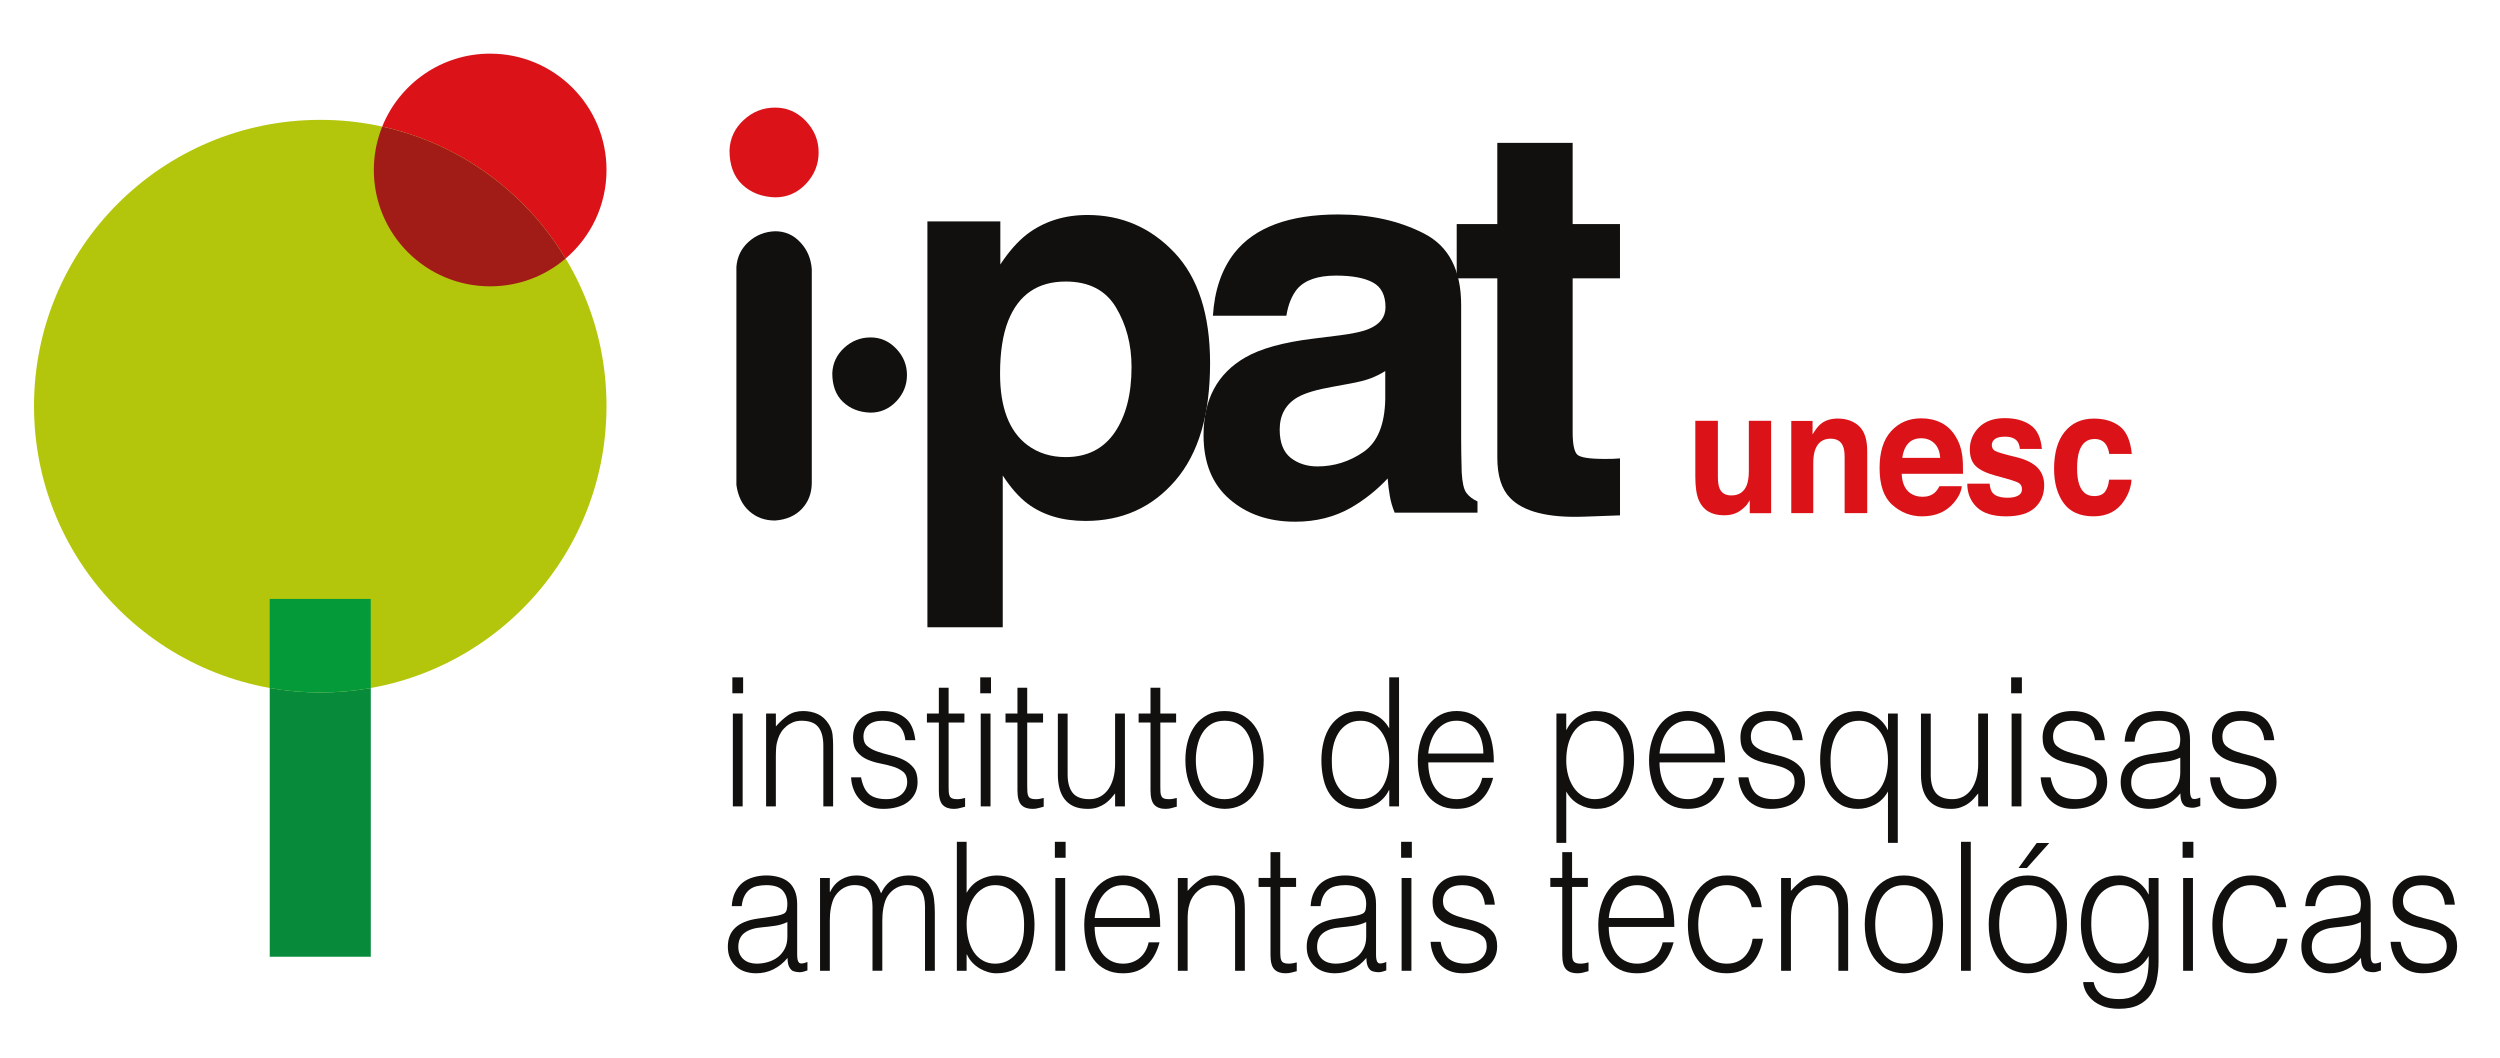 <svg width="260" height="110" viewBox="0 0 260 110" fill="none" xmlns="http://www.w3.org/2000/svg">
<path d="M63.075 42.231C63.075 58.689 49.752 72.014 33.317 72.014C16.882 72.014 3.538 58.691 3.538 42.231C3.538 25.77 16.864 12.465 33.319 12.465C49.774 12.465 63.077 25.796 63.077 42.231" fill="#B3C60B"/>
<path d="M50.979 5.578C45.887 5.578 41.538 8.719 39.751 13.165C47.833 14.945 54.679 20.009 58.82 26.89C61.427 24.673 63.077 21.366 63.077 17.675C63.077 10.995 57.661 5.58 50.979 5.58" fill="#DB1318"/>
<path d="M39.75 13.168C39.191 14.562 38.878 16.079 38.878 17.673C38.878 24.366 44.291 29.779 50.976 29.779C53.97 29.779 56.709 28.695 58.819 26.891C54.676 20.009 47.83 14.945 39.748 13.168" fill="#A11C17"/>
<path d="M28.052 71.55V99.497H38.562V71.554C36.861 71.855 35.107 72.016 33.32 72.016C31.532 72.016 29.761 71.855 28.052 71.55Z" fill="#078B3A"/>
<path d="M38.56 62.289H28.05V71.548C29.757 71.853 31.519 72.014 33.318 72.014C35.117 72.014 36.859 71.853 38.56 71.552V62.289Z" fill="#049A39"/>
<path d="M76.216 83.865H77.235V74.21H76.216V83.865ZM76.165 72.103H77.285V70.445H76.165V72.103Z" fill="#12100E"/>
<path d="M80.692 83.862H79.675V74.208H80.692V75.547C81.1 75.074 81.523 74.695 81.953 74.391C82.389 74.092 82.913 73.948 83.521 73.948C84.063 73.948 84.571 74.049 85.031 74.254C85.494 74.462 85.885 74.816 86.2 75.324C86.417 75.672 86.544 76.028 86.585 76.398C86.624 76.765 86.644 77.15 86.644 77.543V83.862H85.627V77.561C85.627 76.693 85.449 76.042 85.099 75.608C84.749 75.168 84.164 74.957 83.353 74.957C83.038 74.957 82.747 75.003 82.485 75.113C82.227 75.219 81.994 75.357 81.783 75.533C81.573 75.709 81.396 75.903 81.249 76.13C81.106 76.351 80.991 76.587 80.913 76.838C80.809 77.15 80.743 77.446 80.723 77.733C80.701 78.021 80.688 78.33 80.688 78.666V83.863L80.692 83.862Z" fill="#12100E"/>
<path d="M89.549 80.842C89.704 81.673 89.993 82.256 90.402 82.604C90.814 82.942 91.407 83.111 92.181 83.111C92.549 83.111 92.871 83.064 93.141 82.966C93.413 82.868 93.638 82.735 93.814 82.569C93.992 82.399 94.125 82.209 94.213 81.994C94.305 81.785 94.348 81.564 94.348 81.323C94.348 80.85 94.207 80.5 93.935 80.273C93.653 80.04 93.303 79.861 92.893 79.732C92.472 79.603 92.019 79.489 91.532 79.397C91.045 79.303 90.593 79.163 90.177 78.979C89.758 78.793 89.408 78.525 89.127 78.175C88.853 77.829 88.716 77.338 88.716 76.703C88.716 75.897 88.988 75.234 89.524 74.72C90.058 74.206 90.816 73.948 91.806 73.948C92.795 73.948 93.52 74.178 94.117 74.646C94.715 75.109 95.071 75.889 95.196 76.982H94.158C94.07 76.241 93.814 75.717 93.393 75.41C92.963 75.107 92.429 74.954 91.788 74.954C91.147 74.954 90.65 75.107 90.31 75.41C89.969 75.715 89.799 76.114 89.799 76.613C89.799 77.049 89.938 77.379 90.218 77.608C90.493 77.837 90.844 78.026 91.262 78.165C91.677 78.308 92.13 78.439 92.617 78.552C93.1 78.666 93.552 78.82 93.974 79.026C94.393 79.231 94.737 79.509 95.018 79.855C95.292 80.203 95.429 80.69 95.429 81.308C95.429 81.765 95.341 82.174 95.159 82.528C94.979 82.884 94.727 83.177 94.41 83.416C94.099 83.65 93.722 83.828 93.284 83.944C92.85 84.065 92.371 84.123 91.851 84.123C91.33 84.123 90.871 84.039 90.468 83.871C90.069 83.703 89.725 83.468 89.444 83.169C89.16 82.874 88.937 82.526 88.782 82.127C88.622 81.734 88.532 81.302 88.513 80.844H89.547L89.549 80.842Z" fill="#12100E"/>
<path d="M100.367 83.899C100.244 83.922 100.081 83.965 99.874 84.028C99.671 84.092 99.444 84.124 99.198 84.124C98.689 84.124 98.302 83.983 98.038 83.705C97.772 83.424 97.639 82.923 97.639 82.205V75.144H96.399V74.21H97.639V71.525H98.656V74.21H100.3V75.144H98.656V81.754C98.656 81.992 98.664 82.195 98.67 82.373C98.685 82.543 98.717 82.686 98.773 82.8C98.832 82.911 98.918 82.995 99.037 83.038C99.156 83.091 99.323 83.115 99.538 83.115C99.673 83.115 99.814 83.107 99.954 83.081C100.091 83.054 100.232 83.025 100.369 82.987V83.901L100.367 83.899Z" fill="#12100E"/>
<path d="M101.995 83.865H103.014V74.21H101.995V83.865ZM101.944 72.103H103.063V70.445H101.944V72.103Z" fill="#12100E"/>
<path d="M108.541 83.899C108.421 83.922 108.253 83.965 108.054 84.028C107.849 84.092 107.622 84.124 107.373 84.124C106.867 84.124 106.48 83.983 106.212 83.705C105.952 83.424 105.815 82.923 105.815 82.205V75.144H104.573V74.21H105.815V71.525H106.83V74.21H108.478V75.144H106.83V81.754C106.83 81.992 106.838 82.195 106.849 82.373C106.859 82.543 106.896 82.686 106.951 82.8C107.008 82.911 107.092 82.995 107.215 83.038C107.33 83.091 107.499 83.115 107.716 83.115C107.851 83.115 107.989 83.107 108.13 83.081C108.271 83.054 108.414 83.025 108.545 82.987V83.901L108.541 83.899Z" fill="#12100E"/>
<path d="M115.971 74.21H116.992V83.864H115.971V82.518C115.836 82.692 115.683 82.872 115.515 83.058C115.345 83.244 115.148 83.414 114.933 83.57C114.708 83.728 114.45 83.858 114.16 83.963C113.863 84.069 113.525 84.124 113.137 84.124C112.551 84.124 112.064 84.032 111.665 83.856C111.266 83.674 110.949 83.42 110.707 83.099C110.466 82.776 110.288 82.399 110.183 81.973C110.071 81.546 110.017 81.071 110.017 80.565V74.212H111.033V80.545C111.033 81.38 111.211 82.014 111.557 82.456C111.909 82.895 112.488 83.113 113.292 83.113C113.708 83.113 114.086 83.025 114.42 82.847C114.753 82.667 115.03 82.413 115.261 82.088C115.484 81.767 115.662 81.382 115.785 80.934C115.906 80.488 115.969 79.996 115.969 79.462V74.21H115.971Z" fill="#12100E"/>
<path d="M122.385 83.899C122.255 83.922 122.097 83.965 121.892 84.028C121.69 84.092 121.462 84.124 121.215 84.124C120.705 84.124 120.32 83.983 120.052 83.705C119.788 83.424 119.653 82.923 119.653 82.205V75.144H118.417V74.21H119.653V71.525H120.674V74.21H122.316V75.144H120.674V81.754C120.674 81.992 120.674 82.196 120.687 82.374C120.697 82.544 120.734 82.686 120.791 82.8C120.844 82.911 120.93 82.995 121.053 83.038C121.166 83.091 121.336 83.115 121.553 83.115C121.688 83.115 121.825 83.107 121.97 83.081C122.109 83.054 122.248 83.025 122.385 82.987V83.901V83.899Z" fill="#12100E"/>
<path d="M130.339 79.032C130.339 78.463 130.281 77.929 130.169 77.43C130.056 76.935 129.88 76.501 129.641 76.136C129.411 75.77 129.1 75.481 128.73 75.273C128.355 75.062 127.897 74.957 127.351 74.957C126.806 74.957 126.364 75.07 125.987 75.299C125.609 75.529 125.302 75.832 125.064 76.212C124.825 76.591 124.653 77.027 124.54 77.518C124.424 78.007 124.367 78.513 124.367 79.034C124.367 79.634 124.43 80.181 124.563 80.684C124.688 81.186 124.884 81.621 125.13 81.98C125.382 82.34 125.689 82.62 126.061 82.821C126.436 83.019 126.867 83.115 127.351 83.115C127.883 83.115 128.341 83.001 128.716 82.772C129.1 82.546 129.409 82.234 129.639 81.849C129.878 81.464 130.054 81.03 130.167 80.547C130.279 80.06 130.337 79.558 130.337 79.034M127.351 84.121C126.79 84.108 126.258 83.996 125.768 83.787C125.273 83.574 124.847 83.257 124.483 82.837C124.111 82.412 123.82 81.886 123.603 81.251C123.392 80.615 123.28 79.878 123.28 79.032C123.28 78.328 123.366 77.665 123.536 77.049C123.705 76.435 123.963 75.897 124.301 75.438C124.635 74.98 125.066 74.614 125.574 74.348C126.08 74.079 126.675 73.948 127.351 73.948C128.028 73.948 128.642 74.081 129.148 74.348C129.659 74.614 130.083 74.976 130.423 75.428C130.766 75.879 131.018 76.417 131.18 77.041C131.344 77.663 131.427 78.326 131.427 79.032C131.427 79.806 131.329 80.5 131.139 81.124C130.947 81.742 130.67 82.278 130.32 82.725C129.962 83.169 129.532 83.517 129.025 83.76C128.521 84 127.969 84.121 127.355 84.121H127.351Z" fill="#12100E"/>
<path d="M144.484 79C144.484 78.453 144.417 77.933 144.282 77.444C144.148 76.953 143.95 76.525 143.696 76.155C143.44 75.791 143.127 75.496 142.763 75.281C142.399 75.064 141.983 74.957 141.516 74.957C140.984 74.957 140.526 75.07 140.141 75.299C139.76 75.531 139.441 75.842 139.192 76.243C138.944 76.642 138.764 77.103 138.649 77.633C138.535 78.157 138.492 78.725 138.514 79.335C138.514 79.941 138.592 80.483 138.745 80.948C138.895 81.411 139.105 81.806 139.38 82.127C139.652 82.454 139.965 82.698 140.329 82.864C140.69 83.034 141.085 83.114 141.516 83.114C141.989 83.114 142.413 83.013 142.787 82.8C143.162 82.588 143.471 82.301 143.721 81.937C143.97 81.568 144.159 81.132 144.29 80.631C144.419 80.129 144.486 79.585 144.486 79.002M144.484 70.443H145.501V83.863H144.484V82.168H144.453C144.302 82.489 144.112 82.77 143.88 83.015C143.647 83.259 143.395 83.463 143.119 83.621C142.841 83.783 142.558 83.904 142.264 83.996C141.969 84.08 141.684 84.125 141.396 84.125C140.684 84.125 140.078 83.996 139.58 83.734C139.083 83.474 138.672 83.116 138.35 82.663C138.027 82.211 137.79 81.673 137.648 81.053C137.499 80.428 137.425 79.765 137.425 79.057C137.425 78.349 137.505 77.737 137.661 77.117C137.818 76.495 138.062 75.954 138.381 75.488C138.71 75.023 139.112 74.65 139.603 74.37C140.096 74.088 140.677 73.951 141.341 73.951C141.965 73.951 142.562 74.104 143.133 74.407C143.704 74.712 144.153 75.158 144.48 75.756V70.447L144.484 70.443Z" fill="#12100E"/>
<path d="M154.269 78.367C154.269 77.894 154.21 77.448 154.091 77.031C153.972 76.617 153.797 76.255 153.569 75.95C153.332 75.647 153.043 75.404 152.691 75.222C152.341 75.044 151.934 74.955 151.488 74.955C151.042 74.955 150.636 75.044 150.289 75.232C149.945 75.418 149.65 75.668 149.406 75.977C149.163 76.288 148.968 76.648 148.821 77.057C148.674 77.469 148.577 77.901 148.535 78.365H154.265L154.269 78.367ZM148.539 79.294C148.539 79.818 148.602 80.312 148.725 80.776C148.85 81.241 149.034 81.646 149.277 81.99C149.521 82.33 149.826 82.604 150.2 82.808C150.575 83.013 151.003 83.112 151.49 83.112C152.155 83.112 152.728 82.921 153.203 82.538C153.676 82.156 153.991 81.607 154.151 80.897H155.287C155.164 81.359 155 81.785 154.797 82.172C154.593 82.569 154.335 82.909 154.03 83.199C153.727 83.49 153.361 83.719 152.947 83.879C152.528 84.039 152.038 84.121 151.492 84.121C150.788 84.121 150.184 83.993 149.675 83.728C149.165 83.466 148.749 83.112 148.418 82.657C148.09 82.205 147.847 81.671 147.687 81.055C147.526 80.439 147.45 79.779 147.45 79.067C147.45 78.355 147.546 77.698 147.728 77.076C147.918 76.452 148.18 75.911 148.526 75.443C148.87 74.98 149.29 74.612 149.789 74.346C150.289 74.081 150.851 73.944 151.49 73.944C152.695 73.944 153.647 74.403 154.335 75.314C155.027 76.23 155.368 77.553 155.356 79.292H148.539V79.294Z" fill="#12100E"/>
<path d="M162.889 79.071C162.889 79.62 162.955 80.14 163.09 80.631C163.225 81.118 163.423 81.546 163.677 81.914C163.929 82.281 164.242 82.571 164.61 82.788C164.975 83.007 165.392 83.112 165.857 83.112C166.377 83.112 166.831 82.999 167.22 82.77C167.611 82.541 167.932 82.225 168.176 81.83C168.431 81.433 168.607 80.971 168.722 80.439C168.835 79.913 168.882 79.346 168.859 78.736C168.859 78.124 168.783 77.588 168.63 77.121C168.477 76.658 168.264 76.266 167.993 75.94C167.725 75.619 167.406 75.375 167.044 75.205C166.682 75.038 166.287 74.956 165.859 74.956C165.382 74.956 164.958 75.062 164.584 75.271C164.215 75.48 163.902 75.772 163.655 76.135C163.407 76.501 163.213 76.939 163.082 77.44C162.955 77.94 162.891 78.488 162.891 79.069M162.889 87.661H161.868V74.209H162.889V75.905H162.92C163.069 75.598 163.257 75.314 163.489 75.066C163.718 74.82 163.974 74.612 164.254 74.452C164.528 74.29 164.815 74.168 165.108 74.078C165.404 73.994 165.689 73.951 165.976 73.951C166.688 73.951 167.292 74.078 167.793 74.34C168.286 74.6 168.7 74.962 169.023 75.412C169.344 75.868 169.576 76.401 169.725 77.025C169.874 77.647 169.948 78.312 169.948 79.018C169.948 79.724 169.866 80.336 169.707 80.954C169.547 81.577 169.309 82.123 168.988 82.584C168.663 83.048 168.256 83.425 167.764 83.705C167.277 83.983 166.692 84.123 166.029 84.123C165.406 84.123 164.809 83.971 164.238 83.668C163.667 83.363 163.213 82.909 162.891 82.317V87.663L162.889 87.661Z" fill="#12100E"/>
<path d="M178.323 78.367C178.323 77.894 178.263 77.448 178.149 77.031C178.024 76.617 177.854 76.255 177.619 75.95C177.389 75.647 177.095 75.404 176.747 75.222C176.397 75.044 175.996 74.955 175.543 74.955C175.089 74.955 174.692 75.044 174.348 75.232C174 75.418 173.705 75.668 173.462 75.977C173.222 76.288 173.024 76.648 172.878 77.057C172.731 77.469 172.637 77.901 172.59 78.365H178.323V78.367ZM172.59 79.294C172.59 79.818 172.651 80.312 172.774 80.776C172.899 81.241 173.085 81.646 173.325 81.99C173.57 82.33 173.877 82.604 174.25 82.808C174.626 83.013 175.05 83.112 175.541 83.112C176.206 83.112 176.777 82.921 177.252 82.538C177.731 82.156 178.044 81.607 178.204 80.897H179.336C179.213 81.359 179.053 81.785 178.844 82.172C178.642 82.569 178.388 82.909 178.083 83.199C177.782 83.49 177.418 83.719 177 83.879C176.581 84.039 176.092 84.121 175.541 84.121C174.839 84.121 174.235 83.993 173.724 83.728C173.212 83.466 172.801 83.112 172.467 82.657C172.142 82.205 171.9 81.671 171.745 81.055C171.585 80.439 171.501 79.779 171.501 79.067C171.501 78.355 171.597 77.698 171.783 77.076C171.97 76.452 172.238 75.911 172.582 75.443C172.923 74.98 173.347 74.612 173.844 74.346C174.338 74.081 174.903 73.944 175.541 73.944C176.747 73.944 177.696 74.403 178.388 75.314C179.076 76.23 179.415 77.553 179.407 79.292H172.588L172.59 79.294Z" fill="#12100E"/>
<path d="M181.832 80.842C181.993 81.673 182.276 82.256 182.687 82.604C183.103 82.942 183.692 83.111 184.464 83.111C184.836 83.111 185.158 83.064 185.426 82.966C185.7 82.868 185.927 82.735 186.099 82.569C186.273 82.399 186.406 82.209 186.498 81.994C186.586 81.785 186.637 81.564 186.637 81.323C186.637 80.85 186.498 80.5 186.218 80.273C185.943 80.041 185.591 79.861 185.174 79.732C184.76 79.603 184.304 79.489 183.817 79.397C183.334 79.303 182.884 79.163 182.462 78.979C182.045 78.793 181.695 78.525 181.42 78.175C181.146 77.829 181.005 77.338 181.005 76.703C181.005 75.897 181.271 75.234 181.809 74.72C182.347 74.206 183.107 73.948 184.091 73.948C185.074 73.948 185.81 74.178 186.408 74.646C186.998 75.109 187.356 75.889 187.481 76.982H186.447C186.357 76.241 186.101 75.717 185.677 75.41C185.252 75.107 184.718 74.954 184.073 74.954C183.428 74.954 182.941 75.107 182.599 75.41C182.259 75.715 182.088 76.114 182.088 76.613C182.088 77.049 182.231 77.379 182.505 77.608C182.783 77.837 183.131 78.026 183.547 78.165C183.968 78.308 184.421 78.439 184.904 78.552C185.395 78.666 185.845 78.82 186.263 79.026C186.68 79.231 187.028 79.509 187.305 79.855C187.583 80.203 187.72 80.69 187.72 81.308C187.72 81.765 187.63 82.174 187.454 82.528C187.272 82.884 187.02 83.177 186.705 83.416C186.388 83.65 186.011 83.828 185.573 83.944C185.139 84.065 184.662 84.124 184.14 84.124C183.618 84.124 183.164 84.039 182.761 83.871C182.362 83.703 182.014 83.468 181.734 83.169C181.451 82.874 181.232 82.526 181.077 82.127C180.915 81.734 180.825 81.302 180.802 80.844H181.836L181.832 80.842Z" fill="#12100E"/>
<path d="M196.349 78.999C196.349 78.455 196.283 77.935 196.148 77.442C196.013 76.951 195.817 76.523 195.565 76.153C195.311 75.792 194.998 75.496 194.63 75.281C194.263 75.064 193.848 74.957 193.381 74.957C192.847 74.957 192.391 75.066 192.01 75.297C191.629 75.531 191.306 75.842 191.06 76.239C190.811 76.638 190.631 77.1 190.52 77.63C190.403 78.158 190.36 78.723 190.385 79.335C190.385 79.943 190.455 80.483 190.614 80.95C190.762 81.413 190.976 81.808 191.247 82.127C191.519 82.454 191.834 82.7 192.196 82.866C192.558 83.036 192.953 83.115 193.383 83.115C193.862 83.115 194.284 83.015 194.658 82.8C195.029 82.591 195.34 82.303 195.592 81.938C195.839 81.568 196.028 81.132 196.161 80.631C196.29 80.129 196.353 79.585 196.353 79M196.349 74.21H197.37V87.661H196.349V82.315C196.021 82.907 195.573 83.363 195.002 83.668C194.429 83.971 193.834 84.124 193.209 84.124C192.548 84.124 191.963 83.985 191.474 83.705C190.983 83.424 190.575 83.046 190.25 82.585C189.929 82.121 189.691 81.578 189.533 80.954C189.374 80.336 189.294 79.691 189.294 79.016C189.294 78.31 189.37 77.647 189.517 77.023C189.665 76.4 189.898 75.866 190.219 75.41C190.543 74.959 190.956 74.599 191.449 74.339C191.949 74.079 192.554 73.95 193.265 73.95C193.549 73.95 193.838 73.993 194.134 74.077C194.429 74.169 194.712 74.288 194.988 74.452C195.264 74.612 195.518 74.818 195.753 75.064C195.987 75.312 196.171 75.598 196.324 75.905H196.353V74.21H196.349Z" fill="#12100E"/>
<path d="M205.733 74.21H206.751V83.864H205.733V82.518C205.598 82.692 205.445 82.872 205.275 83.058C205.111 83.244 204.911 83.414 204.692 83.57C204.471 83.728 204.213 83.858 203.918 83.963C203.625 84.069 203.284 84.124 202.903 84.124C202.314 84.124 201.822 84.032 201.427 83.856C201.028 83.674 200.711 83.42 200.471 83.099C200.224 82.776 200.05 82.399 199.941 81.973C199.833 81.546 199.78 81.071 199.78 80.565V74.212H200.797V80.545C200.797 81.38 200.971 82.014 201.321 82.456C201.671 82.895 202.25 83.113 203.054 83.113C203.472 83.113 203.844 83.025 204.18 82.847C204.51 82.667 204.796 82.413 205.023 82.088C205.246 81.767 205.42 81.382 205.547 80.934C205.67 80.488 205.731 79.996 205.731 79.462V74.21H205.733Z" fill="#12100E"/>
<path d="M209.206 83.865H210.229V74.21H209.206V83.865ZM209.157 72.103H210.276V70.445H209.157V72.103Z" fill="#12100E"/>
<path d="M213.262 80.842C213.42 81.673 213.708 82.256 214.116 82.604C214.533 82.942 215.12 83.111 215.894 83.111C216.264 83.111 216.588 83.064 216.86 82.966C217.13 82.868 217.353 82.735 217.531 82.569C217.705 82.399 217.838 82.209 217.928 81.994C218.018 81.785 218.062 81.564 218.062 81.323C218.062 80.85 217.922 80.5 217.648 80.273C217.372 80.04 217.022 79.861 216.606 79.732C216.185 79.603 215.734 79.489 215.251 79.397C214.76 79.303 214.306 79.163 213.89 78.979C213.473 78.793 213.125 78.525 212.847 78.175C212.566 77.829 212.431 77.338 212.431 76.703C212.431 75.897 212.701 75.234 213.235 74.72C213.772 74.206 214.537 73.948 215.518 73.948C216.5 73.948 217.241 74.178 217.832 74.646C218.428 75.109 218.784 75.889 218.909 76.982H217.879C217.783 76.241 217.529 75.717 217.106 75.41C216.682 75.107 216.15 74.954 215.503 74.954C214.856 74.954 214.365 75.107 214.03 75.41C213.688 75.715 213.518 76.114 213.518 76.613C213.518 77.049 213.653 77.379 213.935 77.608C214.21 77.837 214.56 78.026 214.979 78.165C215.397 78.308 215.847 78.439 216.336 78.552C216.819 78.666 217.271 78.82 217.691 79.026C218.109 79.231 218.457 79.509 218.735 79.855C219.009 80.203 219.15 80.69 219.15 81.308C219.15 81.765 219.06 82.174 218.878 82.528C218.696 82.884 218.444 83.177 218.135 83.416C217.814 83.65 217.441 83.828 217.007 83.944C216.569 84.065 216.088 84.123 215.573 84.123C215.059 84.123 214.588 84.039 214.189 83.871C213.786 83.703 213.448 83.468 213.162 83.169C212.881 82.874 212.66 82.526 212.501 82.127C212.347 81.734 212.255 81.302 212.229 80.844H213.264L213.262 80.842Z" fill="#12100E"/>
<path d="M226.745 78.793C226.314 78.993 225.882 79.122 225.444 79.182C225.002 79.247 224.56 79.294 224.12 79.337C223.342 79.395 222.734 79.587 222.296 79.912C221.856 80.236 221.645 80.725 221.645 81.382C221.645 81.685 221.696 81.939 221.805 82.158C221.911 82.375 222.055 82.559 222.229 82.7C222.404 82.843 222.609 82.946 222.844 83.017C223.072 83.087 223.309 83.118 223.545 83.118C223.952 83.118 224.349 83.064 224.732 82.952C225.118 82.841 225.46 82.669 225.759 82.44C226.058 82.209 226.297 81.918 226.477 81.564C226.659 81.212 226.748 80.792 226.748 80.305V78.797L226.745 78.793ZM225.032 78.232C225.223 78.207 225.456 78.173 225.72 78.118C225.986 78.07 226.203 78.003 226.373 77.913C226.543 77.829 226.647 77.68 226.688 77.473C226.729 77.274 226.745 77.084 226.745 76.912C226.745 76.335 226.582 75.868 226.244 75.502C225.912 75.138 225.352 74.955 224.558 74.955C224.208 74.955 223.886 74.984 223.592 75.05C223.297 75.123 223.037 75.238 222.816 75.408C222.599 75.576 222.417 75.799 222.278 76.075C222.134 76.357 222.04 76.709 221.997 77.133H220.962C220.994 76.558 221.115 76.073 221.314 75.67C221.52 75.269 221.784 74.939 222.106 74.681C222.429 74.429 222.804 74.241 223.227 74.122C223.649 74.002 224.099 73.946 224.578 73.946C225.018 73.946 225.427 73.998 225.82 74.1C226.211 74.206 226.551 74.372 226.838 74.607C227.126 74.833 227.353 75.142 227.515 75.531C227.681 75.913 227.761 76.386 227.761 76.945V82.203C227.761 82.633 227.834 82.913 227.971 83.031C228.115 83.148 228.397 83.121 228.831 82.946V83.819C228.753 83.846 228.633 83.883 228.481 83.932C228.328 83.983 228.18 84.006 228.033 84.006C227.873 84.006 227.726 83.993 227.578 83.955C227.405 83.928 227.274 83.869 227.165 83.778C227.061 83.682 226.985 83.57 226.919 83.441C226.856 83.308 226.815 83.163 226.795 83.011C226.772 82.853 226.762 82.694 226.762 82.514C226.332 83.034 225.839 83.433 225.284 83.707C224.727 83.981 224.13 84.118 223.483 84.118C223.102 84.118 222.734 84.059 222.372 83.954C222.02 83.838 221.702 83.668 221.432 83.429C221.162 83.195 220.947 82.905 220.786 82.567C220.628 82.223 220.55 81.812 220.55 81.341C220.55 79.7 221.574 78.733 223.622 78.435L225.026 78.23L225.032 78.232Z" fill="#12100E"/>
<path d="M230.867 80.842C231.03 81.673 231.313 82.256 231.728 82.604C232.138 82.942 232.731 83.111 233.499 83.111C233.873 83.111 234.194 83.064 234.465 82.966C234.741 82.868 234.962 82.735 235.136 82.569C235.312 82.399 235.445 82.209 235.535 81.994C235.627 81.785 235.676 81.564 235.676 81.323C235.676 80.85 235.535 80.5 235.257 80.273C234.98 80.041 234.632 79.861 234.213 79.732C233.797 79.603 233.345 79.489 232.856 79.397C232.371 79.303 231.919 79.163 231.507 78.979C231.081 78.793 230.732 78.525 230.457 78.175C230.181 77.829 230.04 77.338 230.04 76.703C230.04 75.897 230.312 75.234 230.846 74.72C231.386 74.206 232.144 73.948 233.128 73.948C234.111 73.948 234.851 74.178 235.447 74.646C236.043 75.109 236.399 75.889 236.526 76.982H235.486C235.396 76.241 235.138 75.717 234.72 75.41C234.291 75.107 233.759 74.954 233.114 74.954C232.469 74.954 231.978 75.107 231.638 75.41C231.296 75.715 231.127 76.114 231.127 76.613C231.127 77.049 231.268 77.379 231.544 77.608C231.82 77.837 232.166 78.026 232.586 78.165C233.005 78.308 233.458 78.439 233.943 78.552C234.43 78.666 234.882 78.82 235.304 79.026C235.719 79.231 236.067 79.509 236.346 79.855C236.622 80.203 236.761 80.69 236.761 81.308C236.761 81.765 236.673 82.174 236.493 82.528C236.305 82.884 236.063 83.177 235.744 83.416C235.429 83.65 235.05 83.828 234.618 83.944C234.178 84.065 233.701 84.124 233.185 84.124C232.668 84.124 232.201 84.039 231.8 83.871C231.401 83.703 231.057 83.468 230.776 83.169C230.494 82.874 230.271 82.526 230.113 82.127C229.954 81.734 229.864 81.302 229.845 80.844H230.873L230.867 80.842Z" fill="#12100E"/>
<path d="M81.887 95.895C81.463 96.094 81.023 96.225 80.585 96.284C80.141 96.349 79.701 96.398 79.259 96.439C78.481 96.499 77.869 96.689 77.437 97.014C77.002 97.334 76.784 97.827 76.784 98.484C76.784 98.787 76.838 99.039 76.944 99.258C77.049 99.477 77.196 99.657 77.368 99.802C77.546 99.947 77.751 100.052 77.98 100.119C78.213 100.185 78.446 100.22 78.684 100.22C79.091 100.22 79.49 100.162 79.871 100.05C80.258 99.937 80.597 99.769 80.898 99.538C81.199 99.309 81.435 99.018 81.617 98.662C81.801 98.312 81.887 97.892 81.887 97.409V95.899V95.895ZM80.178 95.336C80.368 95.31 80.597 95.273 80.862 95.226C81.132 95.177 81.344 95.105 81.518 95.019C81.684 94.935 81.785 94.786 81.826 94.583C81.87 94.374 81.885 94.188 81.885 94.014C81.885 93.441 81.721 92.972 81.388 92.604C81.056 92.239 80.493 92.055 79.699 92.055C79.351 92.055 79.026 92.092 78.733 92.158C78.438 92.225 78.182 92.342 77.963 92.512C77.742 92.68 77.562 92.901 77.421 93.183C77.276 93.465 77.184 93.813 77.139 94.235H76.105C76.136 93.666 76.257 93.179 76.463 92.774C76.664 92.371 76.926 92.043 77.249 91.783C77.572 91.533 77.947 91.347 78.369 91.23C78.794 91.108 79.242 91.046 79.717 91.046C80.16 91.046 80.575 91.102 80.966 91.212C81.351 91.316 81.692 91.48 81.983 91.71C82.274 91.939 82.493 92.25 82.659 92.635C82.824 93.017 82.906 93.49 82.906 94.049V99.303C82.906 99.739 82.974 100.015 83.117 100.131C83.258 100.252 83.547 100.22 83.974 100.046V100.924C83.895 100.95 83.78 100.983 83.624 101.036C83.471 101.089 83.324 101.11 83.176 101.11C83.019 101.11 82.867 101.093 82.716 101.057C82.546 101.03 82.415 100.973 82.315 100.881C82.212 100.789 82.132 100.676 82.067 100.547C82.002 100.414 81.963 100.271 81.942 100.117C81.915 99.96 81.907 99.796 81.907 99.624C81.477 100.142 80.984 100.539 80.428 100.813C79.875 101.089 79.277 101.222 78.631 101.222C78.244 101.222 77.88 101.167 77.523 101.057C77.163 100.948 76.85 100.774 76.576 100.535C76.308 100.301 76.091 100.013 75.933 99.667C75.773 99.329 75.696 98.924 75.696 98.449C75.696 96.808 76.719 95.84 78.766 95.541L80.176 95.336H80.178Z" fill="#12100E"/>
<path d="M86.301 100.962H85.284V91.312H86.301V92.764H86.336C86.594 92.205 86.974 91.779 87.451 91.49C87.942 91.198 88.472 91.048 89.048 91.048C89.457 91.048 89.801 91.099 90.083 91.2C90.366 91.298 90.605 91.433 90.806 91.601C91.004 91.767 91.168 91.965 91.295 92.186C91.426 92.409 91.54 92.653 91.627 92.911C91.923 92.278 92.316 91.808 92.803 91.505C93.297 91.202 93.861 91.046 94.492 91.046C95.093 91.046 95.576 91.157 95.925 91.37C96.283 91.589 96.559 91.875 96.745 92.231C96.94 92.587 97.067 92.991 97.132 93.453C97.191 93.914 97.222 94.383 97.222 94.867V100.96H96.201V94.292C96.201 93.596 96.072 93.048 95.81 92.651C95.538 92.252 95.044 92.053 94.318 92.053C93.945 92.053 93.589 92.147 93.243 92.325C92.897 92.508 92.596 92.778 92.334 93.152C92.224 93.314 92.128 93.506 92.056 93.719C91.981 93.936 91.925 94.165 91.878 94.395C91.833 94.634 91.802 94.874 91.784 95.109C91.77 95.348 91.76 95.561 91.76 95.762V100.958H90.74V94.29C90.74 93.594 90.609 93.046 90.341 92.649C90.081 92.25 89.582 92.051 88.861 92.051C88.485 92.051 88.129 92.145 87.785 92.323C87.441 92.506 87.134 92.776 86.876 93.15C86.763 93.312 86.671 93.504 86.598 93.717C86.524 93.934 86.465 94.163 86.42 94.393C86.371 94.632 86.342 94.872 86.323 95.107C86.311 95.346 86.301 95.559 86.301 95.76V100.956V100.962Z" fill="#12100E"/>
<path d="M100.528 96.104C100.528 96.685 100.596 97.231 100.725 97.733C100.856 98.234 101.048 98.672 101.292 99.04C101.542 99.405 101.851 99.695 102.231 99.904C102.6 100.119 103.029 100.221 103.5 100.221C103.93 100.221 104.329 100.134 104.687 99.97C105.048 99.8 105.363 99.554 105.635 99.233C105.909 98.91 106.12 98.513 106.273 98.05C106.425 97.581 106.501 97.049 106.501 96.439C106.525 95.825 106.476 95.26 106.368 94.732C106.253 94.204 106.071 93.742 105.825 93.339C105.573 92.944 105.252 92.632 104.863 92.403C104.474 92.17 104.02 92.055 103.498 92.055C103.034 92.055 102.618 92.164 102.254 92.385C101.885 92.602 101.574 92.892 101.319 93.257C101.065 93.623 100.87 94.053 100.739 94.542C100.596 95.033 100.528 95.555 100.528 96.102M100.528 100.962H99.513V87.546H100.528V92.856C100.856 92.264 101.308 91.81 101.881 91.507C102.452 91.204 103.046 91.048 103.67 91.048C104.341 91.048 104.919 91.19 105.406 91.472C105.899 91.75 106.308 92.123 106.628 92.588C106.951 93.054 107.196 93.6 107.35 94.219C107.51 94.841 107.589 95.484 107.589 96.157C107.589 96.865 107.514 97.528 107.368 98.148C107.219 98.772 106.982 99.307 106.664 99.759C106.339 100.217 105.934 100.573 105.436 100.835C104.941 101.095 104.331 101.224 103.617 101.224C103.336 101.224 103.046 101.183 102.755 101.095C102.46 101.005 102.176 100.885 101.896 100.725C101.619 100.559 101.364 100.359 101.132 100.117C100.903 99.873 100.711 99.593 100.565 99.268H100.528V100.962Z" fill="#12100E"/>
<path d="M109.757 100.962H110.778V91.312H109.757V100.962ZM109.706 89.208H110.825V87.547H109.706V89.208Z" fill="#12100E"/>
<path d="M119.577 95.469C119.577 94.996 119.519 94.548 119.399 94.133C119.28 93.719 119.104 93.357 118.875 93.054C118.639 92.749 118.353 92.51 117.997 92.328C117.647 92.15 117.246 92.057 116.795 92.057C116.343 92.057 115.942 92.15 115.598 92.338C115.252 92.526 114.963 92.772 114.716 93.081C114.472 93.394 114.278 93.752 114.131 94.165C113.985 94.573 113.887 95.007 113.844 95.469H119.575H119.577ZM113.844 96.4C113.844 96.92 113.907 97.414 114.032 97.878C114.153 98.349 114.337 98.746 114.581 99.09C114.828 99.434 115.137 99.708 115.51 99.913C115.88 100.115 116.308 100.22 116.797 100.22C117.462 100.22 118.034 100.027 118.508 99.642C118.983 99.254 119.302 98.711 119.46 98.001H120.592C120.469 98.461 120.309 98.891 120.101 99.278C119.902 99.667 119.648 100.011 119.337 100.303C119.034 100.592 118.672 100.819 118.25 100.985C117.831 101.145 117.348 101.224 116.795 101.224C116.095 101.224 115.487 101.095 114.982 100.833C114.472 100.572 114.055 100.217 113.723 99.759C113.398 99.309 113.154 98.775 112.999 98.163C112.839 97.546 112.761 96.885 112.761 96.175C112.761 95.465 112.855 94.802 113.038 94.182C113.224 93.56 113.492 93.015 113.836 92.551C114.178 92.084 114.605 91.718 115.097 91.45C115.598 91.186 116.159 91.048 116.795 91.048C118.003 91.048 118.955 91.505 119.648 92.422C120.33 93.33 120.672 94.659 120.661 96.4H113.844Z" fill="#12100E"/>
<path d="M123.514 100.962H122.497V91.312H123.514V92.653C123.917 92.18 124.339 91.799 124.775 91.499C125.209 91.2 125.731 91.048 126.343 91.048C126.885 91.048 127.39 91.151 127.851 91.361C128.314 91.56 128.706 91.92 129.022 92.43C129.237 92.78 129.366 93.132 129.408 93.502C129.449 93.869 129.464 94.249 129.464 94.647V100.962H128.449V94.663C128.449 93.797 128.275 93.144 127.925 92.708C127.575 92.274 126.991 92.055 126.175 92.055C125.858 92.055 125.573 92.107 125.311 92.215C125.051 92.319 124.818 92.457 124.605 92.637C124.396 92.809 124.22 93.007 124.073 93.228C123.925 93.455 123.809 93.687 123.733 93.94C123.629 94.247 123.573 94.546 123.545 94.833C123.52 95.119 123.514 95.424 123.514 95.764V100.96V100.962Z" fill="#12100E"/>
<path d="M134.859 101.003C134.736 101.028 134.572 101.069 134.366 101.132C134.165 101.194 133.938 101.222 133.69 101.222C133.179 101.222 132.794 101.083 132.53 100.807C132.258 100.526 132.131 100.025 132.131 99.303V92.243H130.892V91.308H132.131V88.625H133.148V91.308H134.793V92.243H133.148V98.858C133.148 99.094 133.15 99.3 133.168 99.474C133.176 99.644 133.207 99.784 133.267 99.9C133.324 100.013 133.41 100.092 133.531 100.14C133.649 100.193 133.817 100.219 134.032 100.219C134.167 100.219 134.308 100.205 134.448 100.183C134.587 100.156 134.726 100.127 134.863 100.088V101.001L134.859 101.003Z" fill="#12100E"/>
<path d="M142.082 95.895C141.654 96.094 141.218 96.225 140.78 96.284C140.336 96.349 139.898 96.398 139.456 96.439C138.674 96.499 138.064 96.689 137.632 97.014C137.196 97.334 136.979 97.827 136.979 98.484C136.979 98.787 137.036 99.039 137.139 99.258C137.247 99.477 137.391 99.657 137.563 99.802C137.741 99.947 137.949 100.052 138.177 100.119C138.406 100.185 138.641 100.22 138.879 100.22C139.286 100.22 139.687 100.162 140.066 100.05C140.45 99.937 140.792 99.769 141.093 99.538C141.394 99.309 141.633 99.018 141.813 98.662C141.996 98.312 142.084 97.892 142.084 97.409V95.899L142.082 95.895ZM140.373 95.336C140.563 95.31 140.792 95.273 141.06 95.226C141.328 95.177 141.543 95.105 141.715 95.019C141.885 94.935 141.983 94.786 142.028 94.583C142.067 94.374 142.084 94.188 142.084 94.014C142.084 93.441 141.92 92.972 141.588 92.604C141.255 92.239 140.692 92.055 139.9 92.055C139.546 92.055 139.226 92.092 138.932 92.158C138.637 92.225 138.379 92.342 138.162 92.512C137.941 92.68 137.761 92.901 137.62 93.183C137.475 93.465 137.386 93.813 137.339 94.235H136.304C136.339 93.666 136.457 93.179 136.664 92.774C136.863 92.371 137.125 92.043 137.448 91.783C137.771 91.533 138.148 91.347 138.569 91.23C138.993 91.108 139.443 91.046 139.918 91.046C140.356 91.046 140.77 91.102 141.165 91.212C141.553 91.316 141.891 91.48 142.18 91.71C142.474 91.939 142.694 92.25 142.859 92.635C143.023 93.017 143.107 93.49 143.107 94.049V99.303C143.107 99.739 143.175 100.015 143.32 100.131C143.459 100.252 143.746 100.22 144.173 100.046V100.924C144.097 100.95 143.979 100.983 143.823 101.036C143.67 101.089 143.524 101.11 143.377 101.11C143.22 101.11 143.066 101.093 142.915 101.057C142.745 101.03 142.616 100.973 142.513 100.881C142.411 100.789 142.331 100.676 142.266 100.547C142.208 100.414 142.165 100.271 142.141 100.117C142.116 99.96 142.106 99.796 142.106 99.624C141.676 100.142 141.183 100.539 140.628 100.813C140.078 101.089 139.474 101.222 138.833 101.222C138.445 101.222 138.076 101.167 137.716 101.057C137.364 100.948 137.053 100.774 136.777 100.535C136.506 100.301 136.292 100.013 136.138 99.667C135.974 99.329 135.899 98.924 135.899 98.449C135.899 96.808 136.922 95.84 138.969 95.541L140.379 95.336H140.373Z" fill="#12100E"/>
<path d="M145.767 100.962H146.787V91.312H145.767V100.962ZM145.714 89.208H146.832V87.547H145.714V89.208Z" fill="#12100E"/>
<path d="M149.822 97.944C149.975 98.777 150.266 99.364 150.675 99.706C151.094 100.048 151.68 100.219 152.451 100.219C152.82 100.219 153.143 100.17 153.411 100.068C153.686 99.97 153.909 99.837 154.083 99.665C154.263 99.501 154.394 99.313 154.484 99.098C154.574 98.887 154.617 98.662 154.617 98.427C154.617 97.956 154.48 97.604 154.203 97.375C153.925 97.147 153.575 96.967 153.16 96.834C152.74 96.703 152.288 96.591 151.803 96.501C151.314 96.406 150.865 96.269 150.448 96.081C150.028 95.893 149.68 95.627 149.4 95.277C149.124 94.933 148.986 94.44 148.986 93.807C148.986 93.001 149.259 92.34 149.795 91.824C150.329 91.308 151.092 91.048 152.073 91.048C153.055 91.048 153.796 91.28 154.386 91.748C154.985 92.213 155.343 92.993 155.464 94.088H154.429C154.34 93.339 154.081 92.817 153.661 92.512C153.235 92.211 152.699 92.057 152.059 92.057C151.42 92.057 150.921 92.211 150.581 92.512C150.241 92.817 150.069 93.22 150.069 93.715C150.069 94.151 150.21 94.481 150.491 94.71C150.765 94.945 151.113 95.129 151.533 95.271C151.95 95.414 152.402 95.539 152.889 95.651C153.374 95.766 153.827 95.924 154.246 96.126C154.664 96.337 155.01 96.609 155.29 96.957C155.564 97.309 155.704 97.792 155.704 98.408C155.704 98.871 155.616 99.274 155.433 99.632C155.253 99.986 155.002 100.281 154.684 100.516C154.373 100.752 153.995 100.928 153.557 101.048C153.123 101.165 152.646 101.22 152.124 101.22C151.602 101.22 151.142 101.141 150.745 100.971C150.343 100.807 150 100.57 149.717 100.275C149.433 99.976 149.21 99.626 149.056 99.233C148.896 98.836 148.806 98.406 148.782 97.944H149.819H149.822Z" fill="#12100E"/>
<path d="M165.207 101.003C165.08 101.028 164.913 101.069 164.714 101.132C164.513 101.194 164.284 101.222 164.037 101.222C163.527 101.222 163.136 101.083 162.872 100.807C162.608 100.526 162.475 100.025 162.475 99.303V92.243H161.233V91.308H162.475V88.625H163.496V91.308H165.138V92.243H163.496V98.858C163.496 99.094 163.496 99.3 163.51 99.474C163.519 99.644 163.549 99.784 163.611 99.9C163.668 100.013 163.758 100.092 163.871 100.14C163.989 100.193 164.159 100.219 164.374 100.219C164.513 100.219 164.648 100.205 164.788 100.183C164.931 100.156 165.066 100.127 165.207 100.088V101.001V101.003Z" fill="#12100E"/>
<path d="M173.038 95.469C173.038 94.996 172.982 94.548 172.864 94.133C172.743 93.719 172.571 93.357 172.34 93.054C172.111 92.749 171.818 92.51 171.464 92.328C171.114 92.15 170.713 92.057 170.26 92.057C169.806 92.057 169.413 92.15 169.067 92.338C168.717 92.526 168.427 92.772 168.185 93.081C167.939 93.394 167.743 93.752 167.598 94.165C167.454 94.573 167.354 95.007 167.313 95.469H173.04H173.038ZM167.311 96.4C167.311 96.92 167.37 97.414 167.493 97.878C167.618 98.349 167.804 98.746 168.046 99.09C168.289 99.434 168.596 99.708 168.969 99.913C169.344 100.115 169.771 100.22 170.254 100.22C170.924 100.22 171.495 100.027 171.973 99.642C172.444 99.254 172.761 98.711 172.921 98.001H174.055C173.932 98.461 173.768 98.891 173.562 99.278C173.359 99.667 173.105 100.011 172.802 100.303C172.497 100.592 172.135 100.819 171.714 100.985C171.298 101.145 170.811 101.224 170.254 101.224C169.554 101.224 168.951 101.095 168.443 100.833C167.933 100.572 167.514 100.217 167.184 99.759C166.853 99.309 166.613 98.775 166.458 98.163C166.298 97.546 166.22 96.885 166.22 96.175C166.22 95.465 166.316 94.802 166.501 94.182C166.691 93.56 166.953 93.015 167.297 92.551C167.641 92.084 168.064 91.718 168.564 91.45C169.061 91.186 169.624 91.048 170.256 91.048C171.468 91.048 172.418 91.505 173.107 92.422C173.799 93.33 174.137 94.659 174.129 96.4H167.311Z" fill="#12100E"/>
<path d="M182.181 94.35C182.001 93.631 181.694 93.068 181.25 92.663C180.812 92.258 180.247 92.057 179.572 92.057C179.048 92.057 178.606 92.174 178.229 92.412C177.857 92.651 177.548 92.96 177.316 93.353C177.079 93.742 176.901 94.184 176.792 94.679C176.676 95.17 176.619 95.659 176.619 96.159C176.619 96.66 176.672 97.164 176.78 97.647C176.891 98.13 177.057 98.566 177.304 98.951C177.542 99.337 177.84 99.644 178.215 99.874C178.59 100.107 179.04 100.22 179.576 100.22C180.333 100.22 180.941 99.988 181.397 99.528C181.858 99.069 182.147 98.433 182.274 97.629H183.358C183.266 98.163 183.121 98.648 182.924 99.09C182.726 99.534 182.472 99.913 182.161 100.228C181.848 100.545 181.481 100.791 181.052 100.962C180.622 101.136 180.129 101.222 179.578 101.222C178.876 101.222 178.272 101.093 177.761 100.831C177.251 100.57 176.833 100.215 176.508 99.759C176.181 99.307 175.939 98.768 175.777 98.146C175.622 97.526 175.54 96.863 175.54 96.155C175.54 95.447 175.626 94.839 175.8 94.223C175.98 93.611 176.234 93.064 176.574 92.594C176.911 92.123 177.335 91.746 177.838 91.468C178.34 91.186 178.919 91.046 179.578 91.046C180.593 91.046 181.42 91.312 182.046 91.849C182.671 92.383 183.066 93.214 183.223 94.346H182.186L182.181 94.35Z" fill="#12100E"/>
<path d="M186.254 100.962H185.233V91.312H186.254V92.653C186.661 92.18 187.079 91.799 187.519 91.499C187.949 91.2 188.477 91.048 189.084 91.048C189.631 91.048 190.13 91.151 190.597 91.361C191.059 91.56 191.446 91.92 191.764 92.43C191.982 92.78 192.111 93.132 192.146 93.502C192.189 93.869 192.208 94.249 192.208 94.647V100.962H191.192V94.663C191.192 93.797 191.016 93.144 190.664 92.708C190.314 92.274 189.729 92.055 188.913 92.055C188.599 92.055 188.311 92.107 188.049 92.215C187.789 92.319 187.554 92.457 187.351 92.637C187.14 92.809 186.962 93.007 186.813 93.228C186.665 93.455 186.555 93.687 186.471 93.94C186.371 94.247 186.313 94.546 186.287 94.833C186.266 95.119 186.256 95.424 186.256 95.764V100.96L186.254 100.962Z" fill="#12100E"/>
<path d="M200.994 96.138C200.994 95.567 200.935 95.031 200.823 94.536C200.71 94.039 200.536 93.605 200.299 93.236C200.061 92.876 199.756 92.583 199.384 92.373C199.009 92.162 198.549 92.057 198.006 92.057C197.462 92.057 197.02 92.172 196.641 92.403C196.262 92.632 195.953 92.935 195.714 93.316C195.477 93.695 195.305 94.131 195.19 94.622C195.078 95.113 195.022 95.621 195.022 96.139C195.022 96.738 195.088 97.287 195.219 97.788C195.348 98.294 195.534 98.725 195.788 99.086C196.033 99.446 196.348 99.724 196.717 99.923C197.093 100.123 197.521 100.222 198.006 100.222C198.54 100.222 198.995 100.109 199.376 99.876C199.752 99.646 200.061 99.339 200.299 98.957C200.536 98.57 200.712 98.13 200.823 97.649C200.935 97.166 200.994 96.662 200.994 96.141M198.006 101.222C197.443 101.212 196.913 101.1 196.422 100.891C195.931 100.676 195.499 100.359 195.133 99.935C194.764 99.513 194.476 98.99 194.259 98.353C194.044 97.716 193.937 96.98 193.937 96.136C193.937 95.424 194.025 94.763 194.193 94.153C194.361 93.537 194.617 93.003 194.951 92.54C195.294 92.084 195.716 91.718 196.228 91.45C196.739 91.184 197.333 91.048 198.006 91.048C198.678 91.048 199.294 91.186 199.807 91.45C200.313 91.718 200.741 92.08 201.078 92.532C201.416 92.984 201.666 93.521 201.831 94.141C201.997 94.765 202.079 95.424 202.079 96.136C202.079 96.906 201.983 97.602 201.791 98.224C201.598 98.846 201.322 99.38 200.97 99.823C200.61 100.273 200.184 100.619 199.678 100.858C199.177 101.104 198.618 101.22 198.008 101.22L198.006 101.222Z" fill="#12100E"/>
<path d="M204.961 87.547H203.944V100.962H204.961V87.547Z" fill="#12100E"/>
<path d="M209.928 90.269L211.813 87.675H213.12L210.797 90.269H209.928ZM213.886 96.138C213.886 95.567 213.828 95.031 213.716 94.536C213.601 94.039 213.429 93.605 213.188 93.236C212.952 92.876 212.646 92.583 212.275 92.373C211.899 92.162 211.442 92.057 210.9 92.057C210.359 92.057 209.913 92.172 209.533 92.403C209.154 92.632 208.845 92.935 208.607 93.316C208.376 93.695 208.196 94.131 208.084 94.622C207.971 95.113 207.914 95.621 207.914 96.139C207.914 96.738 207.979 97.287 208.106 97.788C208.239 98.294 208.427 98.725 208.677 99.086C208.923 99.446 209.236 99.724 209.608 99.923C209.983 100.123 210.411 100.222 210.898 100.222C211.43 100.222 211.882 100.109 212.263 99.876C212.645 99.646 212.952 99.339 213.188 98.957C213.427 98.57 213.599 98.13 213.716 97.649C213.828 97.166 213.886 96.662 213.886 96.141V96.138ZM210.9 101.222C210.333 101.212 209.803 101.1 209.311 100.891C208.82 100.676 208.39 100.359 208.024 99.935C207.652 99.513 207.361 98.99 207.148 98.353C206.937 97.716 206.827 96.98 206.827 96.136C206.827 95.424 206.911 94.763 207.081 94.153C207.251 93.537 207.506 93.003 207.848 92.54C208.184 92.084 208.607 91.718 209.117 91.451C209.629 91.184 210.222 91.048 210.9 91.048C211.579 91.048 212.185 91.186 212.695 91.451C213.206 91.718 213.63 92.08 213.97 92.532C214.309 92.984 214.559 93.521 214.729 94.141C214.887 94.765 214.968 95.424 214.968 96.136C214.968 96.906 214.874 97.602 214.682 98.224C214.49 98.846 214.217 99.38 213.863 99.823C213.503 100.273 213.075 100.619 212.568 100.858C212.064 101.104 211.508 101.22 210.9 101.22V101.222Z" fill="#12100E"/>
<path d="M223.466 96.175C223.466 95.592 223.402 95.048 223.275 94.546C223.144 94.039 222.954 93.605 222.704 93.236C222.457 92.874 222.144 92.581 221.773 92.371C221.397 92.16 220.973 92.055 220.504 92.055C220.072 92.055 219.677 92.139 219.313 92.303C218.951 92.473 218.634 92.716 218.359 93.042C218.091 93.363 217.88 93.758 217.725 94.223C217.575 94.689 217.496 95.226 217.496 95.835C217.477 96.443 217.522 97.012 217.631 97.54C217.747 98.066 217.927 98.529 218.173 98.928C218.423 99.327 218.74 99.64 219.123 99.868C219.51 100.101 219.966 100.215 220.5 100.215C220.957 100.215 221.372 100.103 221.744 99.886C222.113 99.669 222.42 99.38 222.678 99.014C222.932 98.646 223.124 98.216 223.261 97.727C223.396 97.237 223.466 96.718 223.466 96.171M223.466 91.31H224.489V100.031C224.489 100.676 224.424 101.296 224.307 101.888C224.194 102.475 223.977 102.993 223.674 103.441C223.365 103.893 222.944 104.247 222.416 104.513C221.882 104.78 221.198 104.915 220.367 104.915C219.718 104.915 219.164 104.823 218.699 104.642C218.239 104.462 217.858 104.239 217.569 103.963C217.27 103.691 217.049 103.384 216.894 103.062C216.744 102.729 216.659 102.42 216.65 102.137H217.737C217.813 102.495 217.942 102.79 218.108 103.021C218.279 103.245 218.48 103.429 218.709 103.562C218.938 103.695 219.2 103.781 219.479 103.832C219.761 103.881 220.062 103.906 220.367 103.906C221.051 103.906 221.607 103.777 222.027 103.515C222.444 103.253 222.76 102.917 222.975 102.493C223.192 102.068 223.327 101.591 223.39 101.057C223.456 100.522 223.48 99.978 223.466 99.417C223.138 100.015 222.692 100.467 222.117 100.772C221.55 101.071 220.954 101.224 220.328 101.224C219.663 101.224 219.084 101.085 218.591 100.809C218.101 100.527 217.692 100.154 217.371 99.689C217.049 99.219 216.808 98.681 216.65 98.06C216.489 97.44 216.411 96.791 216.411 96.12C216.411 95.414 216.487 94.745 216.636 94.125C216.781 93.507 217.013 92.968 217.338 92.514C217.659 92.061 218.069 91.705 218.564 91.443C219.061 91.181 219.667 91.048 220.383 91.048C220.666 91.048 220.954 91.097 221.245 91.179C221.54 91.267 221.826 91.392 222.103 91.554C222.379 91.718 222.635 91.92 222.864 92.17C223.101 92.418 223.288 92.696 223.435 93.009H223.468V91.312L223.466 91.31Z" fill="#12100E"/>
<path d="M227.046 100.962H228.067V91.312H227.046V100.962ZM226.991 89.208H228.112V87.547H226.991V89.208Z" fill="#12100E"/>
<path d="M236.729 94.35C236.55 93.631 236.237 93.068 235.797 92.663C235.359 92.258 234.794 92.057 234.117 92.057C233.599 92.057 233.151 92.174 232.778 92.412C232.402 92.651 232.097 92.96 231.864 93.353C231.624 93.742 231.448 94.184 231.334 94.679C231.227 95.17 231.166 95.659 231.166 96.159C231.166 96.66 231.221 97.164 231.327 97.647C231.434 98.13 231.608 98.566 231.845 98.951C232.083 99.337 232.39 99.644 232.762 99.874C233.135 100.107 233.587 100.22 234.119 100.22C234.874 100.22 235.486 99.988 235.943 99.528C236.397 99.069 236.69 98.433 236.814 97.629H237.903C237.811 98.163 237.668 98.648 237.469 99.09C237.269 99.534 237.017 99.913 236.708 100.228C236.395 100.545 236.025 100.791 235.597 100.962C235.161 101.136 234.674 101.222 234.119 101.222C233.419 101.222 232.815 101.093 232.306 100.831C231.8 100.57 231.377 100.215 231.049 99.759C230.719 99.307 230.478 98.768 230.324 98.146C230.163 97.526 230.085 96.863 230.085 96.155C230.085 95.447 230.171 94.839 230.347 94.223C230.521 93.611 230.781 93.064 231.117 92.594C231.458 92.123 231.88 91.746 232.381 91.468C232.881 91.186 233.464 91.046 234.121 91.046C235.138 91.046 235.961 91.312 236.589 91.849C237.214 92.383 237.609 93.214 237.77 94.346H236.733L236.729 94.35Z" fill="#12100E"/>
<path d="M245.534 95.895C245.103 96.094 244.669 96.225 244.229 96.284C243.787 96.349 243.347 96.398 242.906 96.439C242.125 96.499 241.515 96.689 241.079 97.014C240.643 97.334 240.426 97.827 240.426 98.484C240.426 98.787 240.481 99.039 240.586 99.258C240.694 99.477 240.831 99.657 241.007 99.802C241.185 99.947 241.386 100.052 241.619 100.119C241.85 100.185 242.086 100.22 242.325 100.22C242.732 100.22 243.123 100.162 243.51 100.05C243.897 99.937 244.239 99.769 244.534 99.538C244.837 99.309 245.078 99.018 245.258 98.662C245.44 98.312 245.532 97.892 245.532 97.409V95.899L245.534 95.895ZM243.819 95.336C244.014 95.31 244.243 95.273 244.511 95.226C244.771 95.177 244.99 95.105 245.162 95.019C245.332 94.935 245.434 94.786 245.477 94.583C245.512 94.374 245.534 94.188 245.534 94.014C245.534 93.441 245.367 92.972 245.033 92.604C244.697 92.239 244.135 92.055 243.347 92.055C242.992 92.055 242.671 92.092 242.374 92.158C242.082 92.225 241.824 92.342 241.609 92.512C241.384 92.68 241.206 92.901 241.064 93.183C240.921 93.465 240.833 93.813 240.78 94.235H239.746C239.785 93.666 239.898 93.179 240.107 92.774C240.309 92.371 240.571 92.043 240.893 91.783C241.218 91.533 241.593 91.347 242.014 91.23C242.438 91.108 242.886 91.046 243.361 91.046C243.801 91.046 244.214 91.102 244.605 91.212C244.996 91.316 245.338 91.48 245.624 91.71C245.911 91.939 246.14 92.25 246.304 92.635C246.466 93.017 246.548 93.49 246.548 94.049V99.303C246.548 99.739 246.621 100.015 246.764 100.131C246.904 100.252 247.184 100.22 247.618 100.046V100.924C247.538 100.95 247.421 100.983 247.268 101.036C247.116 101.089 246.967 101.11 246.82 101.11C246.66 101.11 246.507 101.093 246.365 101.057C246.193 101.03 246.056 100.973 245.952 100.881C245.856 100.789 245.768 100.676 245.706 100.547C245.649 100.414 245.604 100.271 245.582 100.117C245.557 99.96 245.545 99.796 245.545 99.624C245.117 100.142 244.626 100.539 244.069 100.813C243.516 101.089 242.915 101.222 242.276 101.222C241.889 101.222 241.517 101.167 241.161 101.057C240.807 100.948 240.491 100.774 240.219 100.535C239.947 100.301 239.736 100.013 239.574 99.667C239.417 99.329 239.341 98.924 239.341 98.449C239.341 96.808 240.363 95.84 242.411 95.541L243.815 95.336H243.819Z" fill="#12100E"/>
<path d="M249.655 97.944C249.815 98.777 250.098 99.364 250.509 99.706C250.926 100.048 251.512 100.218 252.283 100.218C252.654 100.218 252.977 100.17 253.249 100.068C253.522 99.97 253.741 99.837 253.919 99.665C254.097 99.501 254.23 99.313 254.318 99.098C254.408 98.887 254.459 98.662 254.459 98.427C254.459 97.956 254.314 97.604 254.041 97.375C253.765 97.147 253.415 96.967 252.996 96.834C252.578 96.703 252.124 96.591 251.639 96.501C251.15 96.405 250.703 96.269 250.284 96.081C249.868 95.893 249.516 95.627 249.242 95.277C248.964 94.933 248.825 94.44 248.825 93.807C248.825 93.001 249.091 92.34 249.631 91.824C250.165 91.308 250.929 91.048 251.913 91.048C252.897 91.048 253.632 91.28 254.224 91.748C254.823 92.213 255.181 92.993 255.306 94.088H254.265C254.179 93.339 253.921 92.817 253.499 92.512C253.075 92.211 252.539 92.057 251.895 92.057C251.252 92.057 250.761 92.211 250.419 92.512C250.079 92.817 249.909 93.22 249.909 93.715C249.909 94.151 250.05 94.481 250.325 94.71C250.603 94.945 250.949 95.129 251.369 95.271C251.786 95.414 252.238 95.539 252.725 95.651C253.215 95.766 253.665 95.924 254.08 96.126C254.502 96.337 254.848 96.609 255.122 96.957C255.403 97.309 255.538 97.792 255.538 98.408C255.538 98.871 255.452 99.274 255.274 99.632C255.093 99.986 254.838 100.281 254.525 100.516C254.209 100.752 253.829 100.928 253.395 101.048C252.959 101.165 252.482 101.22 251.96 101.22C251.438 101.22 250.984 101.141 250.581 100.971C250.182 100.807 249.836 100.57 249.555 100.275C249.277 99.976 249.054 99.626 248.898 99.233C248.737 98.836 248.649 98.406 248.622 97.944H249.658H249.655Z" fill="#12100E"/>
<path d="M116.063 31.973C114.989 30.177 113.245 29.28 110.832 29.28C107.928 29.28 105.938 30.637 104.851 33.367C104.286 34.804 104.006 36.646 104.006 38.865C104.006 42.387 104.954 44.859 106.843 46.284C107.964 47.117 109.291 47.538 110.826 47.538C113.056 47.538 114.755 46.683 115.926 44.98C117.094 43.267 117.68 41.008 117.68 38.169C117.68 35.838 117.14 33.773 116.061 31.971M122.146 26.274C124.614 28.891 125.848 32.723 125.848 37.778C125.848 43.118 124.645 47.182 122.23 49.982C119.815 52.786 116.704 54.178 112.899 54.178C110.48 54.178 108.464 53.574 106.859 52.373C105.979 51.705 105.126 50.739 104.286 49.454V65.236H96.45V23.023H104.035V27.503C104.898 26.19 105.809 25.146 106.779 24.384C108.55 23.036 110.656 22.358 113.097 22.358C116.657 22.358 119.671 23.664 122.144 26.273L122.146 26.274Z" fill="#12100E"/>
<path d="M144.064 38.592C143.56 38.907 143.043 39.157 142.535 39.35C142.013 39.546 141.309 39.726 140.406 39.892L138.601 40.224C136.913 40.52 135.699 40.887 134.96 41.312C133.716 42.033 133.088 43.156 133.088 44.675C133.088 46.024 133.468 47.002 134.23 47.614C134.995 48.205 135.92 48.508 137.013 48.508C138.741 48.508 140.339 48.009 141.794 47.008C143.253 46.008 144.009 44.184 144.066 41.535V38.592H144.064ZM139.224 34.89C140.695 34.704 141.753 34.475 142.384 34.196C143.522 33.717 144.091 32.968 144.091 31.949C144.091 30.706 143.655 29.849 142.783 29.378C141.911 28.904 140.625 28.662 138.939 28.662C137.04 28.662 135.703 29.133 134.907 30.054C134.348 30.743 133.968 31.671 133.784 32.833H126.143C126.313 30.187 127.054 28.007 128.378 26.308C130.482 23.639 134.086 22.303 139.205 22.303C142.535 22.303 145.494 22.956 148.082 24.278C150.669 25.592 151.96 28.075 151.96 31.722V45.615C151.96 46.581 151.978 47.751 152.017 49.118C152.075 50.154 152.228 50.868 152.486 51.235C152.75 51.599 153.139 51.91 153.659 52.148V53.318H145.044C144.797 52.704 144.633 52.131 144.543 51.589C144.445 51.057 144.373 50.441 144.316 49.759C143.219 50.944 141.948 51.953 140.517 52.792C138.802 53.77 136.866 54.258 134.702 54.258C131.944 54.258 129.662 53.474 127.865 51.908C126.066 50.344 125.169 48.13 125.169 45.26C125.169 41.533 126.618 38.838 129.51 37.174C131.094 36.257 133.429 35.61 136.504 35.228L139.224 34.888V34.89Z" fill="#12100E"/>
<path d="M151.497 28.944V23.302H155.719V14.855H163.556V23.302H168.478V28.944H163.556V44.951C163.556 46.187 163.715 46.965 164.031 47.276C164.342 47.581 165.31 47.729 166.919 47.729C167.166 47.729 167.416 47.729 167.684 47.72C167.956 47.702 168.216 47.694 168.48 47.673V53.598L164.727 53.734C160.983 53.867 158.427 53.212 157.056 51.789C156.163 50.882 155.721 49.483 155.721 47.591V28.944H151.499H151.497Z" fill="#12100E"/>
<path d="M80.601 24.049C81.653 24.049 82.528 24.434 83.239 25.209C83.959 25.97 84.348 26.91 84.426 28.001V50.183C84.426 51.276 84.086 52.188 83.394 52.921C82.705 53.648 81.775 54.055 80.599 54.135C79.543 54.135 78.65 53.815 77.922 53.158C77.197 52.512 76.745 51.601 76.585 50.424V27.759C76.665 26.707 77.095 25.831 77.862 25.142C78.626 24.458 79.543 24.088 80.601 24.051" fill="#12100E"/>
<path d="M80.618 11.19C81.858 11.19 82.921 11.656 83.813 12.591C84.695 13.527 85.137 14.612 85.137 15.856C85.137 17.1 84.693 18.191 83.813 19.128C82.921 20.064 81.856 20.524 80.618 20.524C79.222 20.479 78.08 20.035 77.196 19.2C76.312 18.367 75.868 17.172 75.868 15.639C75.915 14.401 76.408 13.341 77.341 12.481C78.275 11.619 79.366 11.188 80.618 11.188" fill="#DB1318"/>
<path d="M90.535 35.091C91.575 35.091 92.467 35.483 93.214 36.269C93.953 37.047 94.325 37.96 94.325 39C94.325 40.041 93.953 40.962 93.214 41.742C92.467 42.524 91.575 42.915 90.535 42.915C89.366 42.88 88.411 42.502 87.676 41.804C86.933 41.1 86.558 40.109 86.558 38.816C86.599 37.782 87.011 36.898 87.793 36.177C88.576 35.455 89.487 35.093 90.535 35.093" fill="#12100E"/>
<path d="M178.66 43.766V49.558C178.66 50.105 178.717 50.516 178.834 50.794C179.039 51.28 179.448 51.525 180.056 51.525C180.832 51.525 181.364 51.183 181.654 50.483C181.802 50.107 181.879 49.607 181.879 48.989V43.766H184.196V53.373H181.974V52.018C181.953 52.053 181.898 52.137 181.812 52.283C181.728 52.432 181.63 52.557 181.509 52.669C181.155 53.023 180.813 53.261 180.471 53.39C180.14 53.523 179.747 53.59 179.295 53.59C178.011 53.59 177.139 53.072 176.691 52.057C176.439 51.488 176.313 50.66 176.313 49.558V43.766H178.66Z" fill="#DB1318"/>
<path d="M193.328 44.309C193.899 44.829 194.19 45.698 194.19 46.902V53.369H191.841V47.53C191.841 47.025 191.783 46.636 191.656 46.366C191.437 45.87 191.012 45.623 190.383 45.623C189.614 45.623 189.086 45.985 188.801 46.709C188.648 47.092 188.578 47.575 188.578 48.169V53.367H186.292V43.775H188.506V45.181C188.801 44.683 189.077 44.323 189.339 44.106C189.806 43.719 190.402 43.529 191.124 43.529C192.019 43.529 192.761 43.789 193.33 44.307" fill="#DB1318"/>
<path d="M198.444 46.13C198.123 46.495 197.916 46.99 197.836 47.616H201.78C201.735 46.949 201.531 46.445 201.166 46.099C200.802 45.752 200.352 45.58 199.811 45.58C199.218 45.58 198.769 45.766 198.444 46.13ZM201.868 43.959C202.476 44.258 202.982 44.736 203.377 45.379C203.735 45.948 203.972 46.615 204.076 47.368C204.134 47.809 204.162 48.447 204.152 49.274H197.775C197.816 50.242 198.123 50.915 198.688 51.304C199.04 51.544 199.461 51.664 199.955 51.664C200.476 51.664 200.898 51.517 201.224 51.224C201.404 51.063 201.555 50.846 201.698 50.565H204.029C203.972 51.134 203.686 51.712 203.186 52.301C202.4 53.23 201.301 53.701 199.889 53.701C198.729 53.701 197.699 53.304 196.809 52.514C195.916 51.728 195.476 50.445 195.476 48.668C195.476 47.01 195.869 45.729 196.678 44.841C197.484 43.951 198.528 43.506 199.805 43.506C200.566 43.506 201.256 43.658 201.868 43.961V43.959Z" fill="#DB1318"/>
<path d="M206.92 50.303C206.965 50.758 207.07 51.073 207.235 51.261C207.516 51.595 208.04 51.763 208.811 51.763C209.264 51.763 209.624 51.689 209.888 51.54C210.156 51.396 210.287 51.177 210.287 50.883C210.287 50.59 210.175 50.383 209.966 50.236C209.753 50.089 208.953 49.839 207.569 49.475C206.576 49.208 205.879 48.869 205.467 48.462C205.066 48.066 204.861 47.489 204.861 46.738C204.861 45.848 205.177 45.087 205.811 44.442C206.445 43.811 207.338 43.486 208.496 43.486C209.587 43.486 210.479 43.724 211.167 44.209C211.859 44.683 212.254 45.512 212.356 46.691H210.07C210.035 46.372 209.953 46.114 209.822 45.922C209.565 45.582 209.139 45.414 208.533 45.414C208.034 45.414 207.673 45.496 207.463 45.666C207.254 45.836 207.149 46.038 207.149 46.27C207.149 46.556 207.26 46.767 207.485 46.894C207.71 47.027 208.508 47.264 209.872 47.587C210.78 47.831 211.466 48.183 211.926 48.66C212.375 49.141 212.596 49.747 212.596 50.471C212.596 51.421 212.276 52.195 211.63 52.802C210.981 53.398 209.982 53.701 208.629 53.701C207.276 53.701 206.237 53.38 205.582 52.743C204.925 52.105 204.597 51.296 204.597 50.304H206.918L206.92 50.303Z" fill="#DB1318"/>
<path d="M219.359 47.209C219.314 46.855 219.203 46.527 219.027 46.243C218.771 45.854 218.37 45.657 217.83 45.657C217.054 45.657 216.528 46.081 216.244 46.922C216.096 47.368 216.017 47.958 216.017 48.699C216.017 49.44 216.096 49.966 216.244 50.397C216.52 51.19 217.034 51.593 217.787 51.593C218.327 51.593 218.706 51.437 218.933 51.124C219.16 50.803 219.299 50.393 219.342 49.884H221.68C221.628 50.649 221.373 51.372 220.926 52.055C220.206 53.15 219.14 53.699 217.732 53.699C216.324 53.699 215.286 53.24 214.625 52.328C213.958 51.409 213.624 50.221 213.624 48.756C213.624 47.109 213.988 45.827 214.729 44.908C215.46 43.996 216.473 43.533 217.768 43.533C218.863 43.533 219.762 43.807 220.46 44.343C221.16 44.884 221.575 45.84 221.706 47.209H219.363H219.359Z" fill="#DB1318"/>
</svg>
